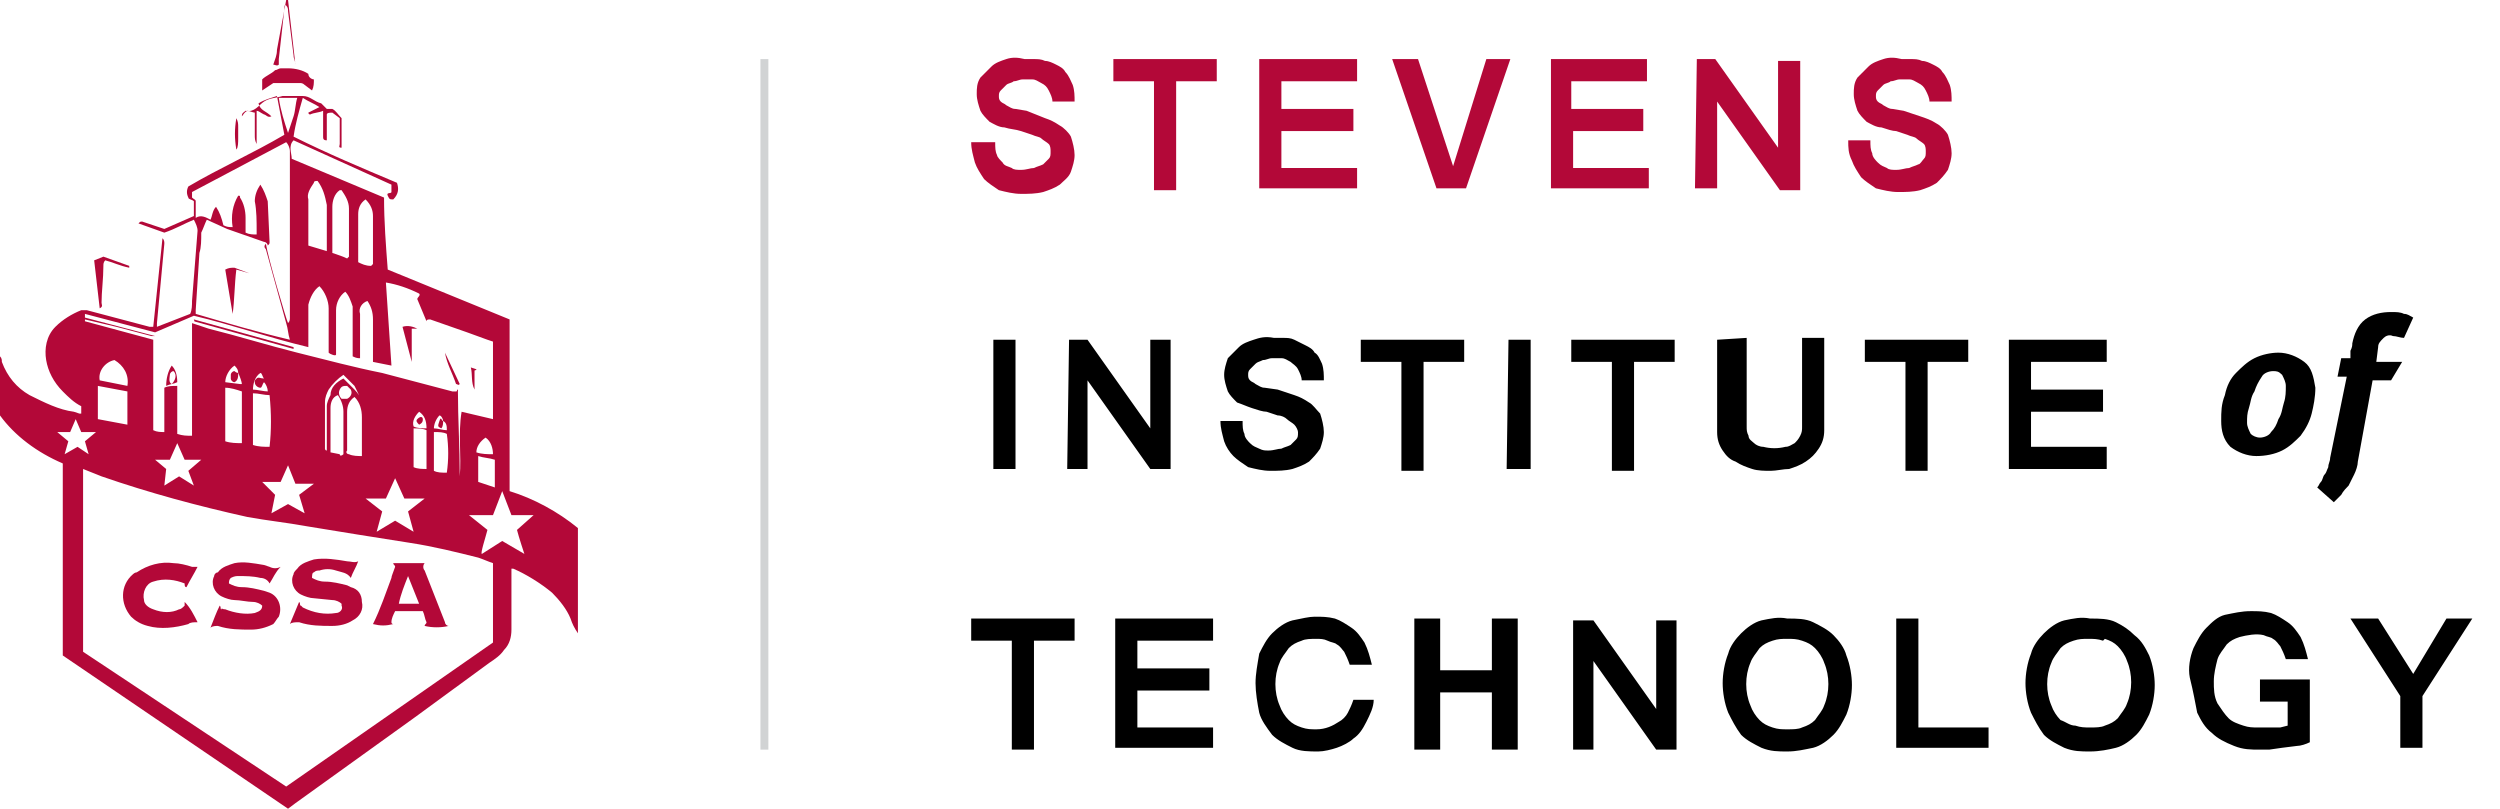 <?xml version="1.0" encoding="utf-8"?>
<!-- Generator: Adobe Illustrator 22.1.0, SVG Export Plug-In . SVG Version: 6.00 Build 0)  -->
<svg version="1.1" id="Layer_1" xmlns="http://www.w3.org/2000/svg" xmlns:xlink="http://www.w3.org/1999/xlink" x="0px" y="0px"
	 viewBox="0 0 135.4 43.8" style="enable-background:new 0 0 135.4 43.8;" xml:space="preserve">
<style type="text/css">
	.st0{fill:#B30838;}
	.st1{fill:none;stroke:#D1D3D4;stroke-width:0.43;}
</style>
<title>Asset 3</title>
<path class="st0" d="M8.3,17.7l0.5-4.8c0.1,0.1,0.1,0.2,0.1,0.3l-0.4,4.3c0,0.1,0,0.2,0,0.2l1.8-0.7c0.1-0.2,0.1-0.5,0.1-0.7
	c0.1-1.3,0.2-2.5,0.3-3.8c0-0.2-0.1-0.4-0.2-0.6c-0.5,0.2-1,0.5-1.6,0.7l-1.4-0.5c0.1-0.1,0.1-0.1,0.2-0.1l1.2,0.4l1.6-0.7
	c0-0.3,0-0.5,0-0.8c-0.1-0.1-0.3-0.1-0.3-0.2c-0.1-0.2-0.1-0.4,0-0.6c1.7-1,3.5-1.8,5.2-2.8l-0.4-2.1c-0.3,0.1-0.7,0.2-1,0.4
	C14.1,6,14.4,6,14.7,6.3c-0.2,0.1-0.3-0.1-0.4-0.1C14.1,6.1,14,6,13.9,6c0,0.3,0,0.6,0,0.9c0,0.3,0,0.6,0,0.9
	c-0.1-0.2-0.1-0.3-0.1-0.5s0-0.3,0-0.5V6.1c-0.1,0-0.3-0.1-0.4-0.1c-0.2,0.1-0.2,0.2-0.3,0.3c0-0.2,0.1-0.2,0.2-0.3
	c0.5,0.1,0.7-0.3,1-0.5c0.3-0.2,0.7-0.2,1-0.3h1.1c0.4,0,0.6,0.3,1,0.4c0.1,0.1,0.2,0.2,0.3,0.3H18c0.2,0.1,0.3,0.3,0.5,0.5V8
	c-0.2,0-0.1-0.1-0.1-0.2V6.4L18,6.1c-0.1,0-0.3,0-0.3,0.1c0,0.5,0,0.9,0,1.4c-0.2,0-0.2-0.1-0.2-0.2c0-0.3,0-0.7,0-1
	c0-0.1,0-0.3,0-0.4c-0.2,0.1-0.5,0.1-0.7,0.2c-0.1,0-0.1-0.1-0.1-0.1c0.2-0.1,0.4-0.2,0.6-0.3c-0.3-0.2-0.6-0.3-0.9-0.5
	C16.2,6,16,6.7,15.9,7.4c1.8,0.9,3.7,1.7,5.6,2.5c0.1,0.3,0.1,0.6-0.2,0.9c-0.2,0-0.2,0-0.3-0.2s0.2-0.1,0.2-0.2c0-0.1,0-0.3,0-0.4
	l-5.3-2.4c-0.3,0.3-0.1,0.7-0.1,1l5,2.1c0,1.3,0.1,2.6,0.2,3.9l6.6,2.7c0,0.1,0,0.2,0,0.3c0,2.4,0,4.9,0,7.3v1.5c0,0.1,0,0.1,0,0.2
	c1.3,0.4,2.6,1.1,3.7,2v5.7c-0.2-0.3-0.3-0.5-0.4-0.8c-0.2-0.5-0.6-1-1-1.4c-0.6-0.5-1.4-1-2.1-1.3c0,0-0.1,0-0.1,0
	c0,0.1,0,0.2,0,0.3c0,1,0,2,0,3c0,0.4-0.1,0.8-0.4,1.1c-0.2,0.3-0.5,0.5-0.8,0.7l-4.1,3L16,43.5l-0.4,0.3L3.4,35.5V25.1
	c-1.4-0.6-2.6-1.5-3.4-2.6v-3.2c0.1,0.1,0.1,0.2,0.1,0.3c0.3,0.8,0.8,1.4,1.5,1.8c0.8,0.4,1.6,0.8,2.4,0.9l0.3,0.1h0.1
	c0-0.1,0-0.3,0-0.4c-0.4-0.2-0.7-0.5-1-0.8c-0.5-0.5-0.8-1.1-0.9-1.7c-0.1-0.6,0-1.3,0.5-1.8c0.4-0.4,0.9-0.7,1.4-0.9
	c0.1,0,0.2,0,0.3,0l3.4,0.9C8.1,17.7,8.2,17.7,8.3,17.7z M24,22.8L24,22.8c0-0.1-0.1-0.3-0.2-0.3c0,0,0,0,0,0
	c-0.2,0.2-0.3,0.5-0.3,0.7c0.2,0,0.5,0.1,0.7,0.1C24.2,23.1,24.2,22.9,24,22.8z M12.9,20.2L12.9,20.2c0-0.2-0.1-0.3-0.2-0.4
	c-0.3,0.2-0.5,0.6-0.5,0.9l0.8,0.1h0.1C13.1,20.7,13,20.4,12.9,20.2z M26.7,34.8v-4.3c-0.3-0.1-0.5-0.2-0.8-0.3
	c-1.2-0.3-2.4-0.6-3.7-0.8c-1.9-0.3-3.8-0.6-5.6-0.9c-1.1-0.2-2.1-0.3-3.2-0.5c-2.7-0.6-5.3-1.3-7.9-2.2l-1-0.4v9.9l11,7.3
	L26.7,34.8z M8.3,18.4v4.9c0.2,0.1,0.4,0.1,0.6,0.1c0-0.8,0-1.6,0-2.4c0.2-0.1,0.4-0.1,0.7-0.1v2.6c0.3,0.1,0.5,0.1,0.8,0.1v-6.1
	l0.9,0.3c1.6,0.4,3.2,0.9,4.8,1.3s3.1,0.8,4.6,1.1l3.8,1c0.1,0,0.2,0,0.2,0c0.1,0,0-0.1,0.1-0.1c0,1.6,0.1,3.1,0.1,4.7
	c0.1-1.1-0.1-2.3,0.1-3.5l1.7,0.4v-4.2l-0.3-0.1l-1.1-0.4l-2-0.7c-0.1,0-0.2,0-0.2,0.1l-0.5-1.2c0-0.1,0.2-0.2,0.1-0.3
	c-0.6-0.3-1.2-0.5-1.8-0.6l0.3,4.5l-1-0.2c0-0.1,0-0.2,0-0.3c0-0.7,0-1.4,0-2c0-0.4-0.1-0.7-0.3-1c-0.3,0.1-0.5,0.4-0.4,0.7v2.1
	c0,0.1,0,0.2,0,0.3c-0.1,0-0.2,0-0.4-0.1c0-0.1,0-0.2,0-0.3v-2c0-0.1,0-0.3,0-0.4c-0.1-0.3-0.2-0.6-0.4-0.8c-0.3,0.2-0.5,0.6-0.5,1
	c0,0.7,0,1.4,0,2.1c0,0.1,0,0.2,0,0.3s-0.3,0-0.4-0.1v-2.4c0-0.4-0.2-0.9-0.5-1.2c-0.3,0.2-0.5,0.6-0.6,1c0,0.7,0,1.4,0,2
	c0,0.1,0,0.2,0,0.3c-2.1-0.5-4.1-1.2-6.2-1.7l-2.1,0.9l-3.8-1c0,0.1,0,0.1,0,0.2l3.8,1c-0.1,0-0.1,0-0.2,0l-1.9-0.5l-1.7-0.4l0,0
	c0,0,0,0.1,0,0.1L8.3,18.4z M11.2,11.9c-0.1,0.2-0.2,0.5-0.3,0.7c0,0.4,0,0.8-0.1,1.1l-0.2,3.1c0,0.1,0,0.2,0,0.2
	c1.7,0.5,3.4,1,5.1,1.4c-0.1-0.3-0.1-0.6-0.2-0.9l-1.1-4c-0.1-0.1-0.1-0.2,0-0.3c0.1,0.7,1.1,4.1,1.2,4.3c0.1-0.1,0.1-0.2,0.1-0.3
	c0-0.8,0-1.6,0-2.4L15.7,11V8.2c0-0.2-0.1-0.4-0.2-0.5l-5.1,2.7c0,0.1,0,0.2,0,0.3c0.1,0.1,0.2,0.1,0.2,0.2c0,0.3,0,0.6,0,0.9
	c0.3-0.2,0.6,0,0.8,0.1c0.1-0.2,0.1-0.5,0.3-0.7c0.2,0.3,0.3,0.6,0.4,1c0.2,0.1,0.3,0.1,0.5,0.1c-0.1-0.6,0-1.2,0.3-1.7
	c0.1,0,0.1,0,0.1,0.1c0.2,0.3,0.3,0.7,0.3,1.1c0,0.3,0,0.5,0,0.8c0.2,0.1,0.4,0.1,0.6,0.1c0-0.1,0-0.2,0-0.2c0-0.5,0-1.1-0.1-1.6
	c0-0.3,0.1-0.6,0.3-0.9c0.2,0.3,0.3,0.6,0.4,0.9l0.1,2.2c0,0.1,0,0.1-0.1,0.2c0-0.1-0.1-0.2-0.2-0.2l-2-0.7L11.2,11.9z M27.2,29.3
	l1.2,0.7c0,0-0.3-0.9-0.4-1.3l0.9-0.8h-1.2l-0.5-1.3l-0.5,1.3h-1.3l1,0.8c-0.1,0.4-0.4,1.3-0.3,1.3L27.2,29.3z M17.2,9.8
	c-0.1,0-0.2,0-0.2,0.1c-0.2,0.3-0.4,0.6-0.3,0.9V13c0,0.1,0,0.2,0,0.3c0.3,0.1,0.7,0.2,1,0.3c0-0.1,0-0.2,0-0.3c0-0.8,0-1.5,0-2.2
	C17.6,10.6,17.5,10.2,17.2,9.8L17.2,9.8z M22.4,28.8l-0.3-1.1L23,27h-1.1l-0.5-1.1L20.9,27h-1.1l0.9,0.7l-0.3,1.1l1-0.6L22.4,28.8z
	 M18.5,10.3c0,0-0.1,0-0.1,0c-0.3,0.2-0.4,0.6-0.4,0.9v2.3c0,0.1,0,0.1,0,0.2c0.3,0.1,0.6,0.2,0.8,0.3c0,0,0.1-0.1,0.1-0.1
	c0-0.9,0-1.8,0-2.6C18.9,10.9,18.7,10.6,18.5,10.3L18.5,10.3z M6.9,23v-1.8c-0.5-0.1-1.1-0.2-1.6-0.3v1.8L6.9,23z M15.2,26.1h-1
	l0.7,0.7l-0.2,1l0.9-0.5l0.9,0.5l-0.3-1l0.8-0.6h-1l-0.4-1L15.2,26.1z M12.2,21v2.9c0.3,0.1,0.6,0.1,0.9,0.1c0-0.9,0-1.9,0-2.8
	C12.8,21.1,12.5,21,12.2,21L12.2,21z M20.1,14.4c0,0,0.1-0.1,0.1-0.1c0-0.9,0-1.8,0-2.6c0-0.3-0.1-0.6-0.4-0.9
	c-0.3,0.2-0.4,0.5-0.4,0.8V14c0,0.1,0,0.1,0,0.2C19.6,14.3,19.8,14.4,20.1,14.4L20.1,14.4z M13.7,21.3v2.8c0.3,0.1,0.6,0.1,0.9,0.1
	c0.1-0.9,0.1-1.8,0-2.8C14.3,21.4,14,21.3,13.7,21.3L13.7,21.3z M18.6,24.6C18.6,24.6,18.6,24.6,18.6,24.6c0-0.8,0-1.5,0-2.3
	c0-0.3-0.1-0.6-0.3-0.9c-0.3,0.1-0.4,0.4-0.4,0.7v2.2c0,0.1,0,0.1,0,0.2l0.5,0.1C18.4,24.7,18.5,24.7,18.6,24.6L18.6,24.6z
	 M18.9,24.6c0.2,0.1,0.5,0.1,0.7,0.1c0-0.1,0-0.2,0-0.3c0-0.6,0-1.2,0-1.8c0-0.4-0.1-0.8-0.4-1.1c-0.3,0.2-0.4,0.5-0.4,0.8
	c0,0.7,0,1.4,0,2.1C18.7,24.5,18.8,24.6,18.9,24.6L18.9,24.6z M8.9,26.3l0.8-0.5l0.8,0.5l-0.3-0.8l0.7-0.6H10L9.6,24l-0.4,0.9H8.4
	L9,25.4L8.9,26.3z M23.1,25.4v-2.1c-0.2-0.1-0.5-0.1-0.7-0.1c0,0.7,0,1.4,0,2.1C22.6,25.4,22.9,25.4,23.1,25.4L23.1,25.4z
	 M23.5,23.4v2.1c0.2,0.1,0.4,0.1,0.7,0.1c0.1-0.7,0.1-1.4,0-2.1C24,23.4,23.8,23.4,23.5,23.4L23.5,23.4z M4.1,22.7l-0.3,0.7H3.1
	l0.6,0.5l-0.2,0.7l0.7-0.4l0.6,0.4l-0.2-0.7l0.6-0.5H4.4L4.1,22.7z M6.9,20.9c0.1-0.6-0.2-1.1-0.7-1.4c-0.5,0.1-0.9,0.6-0.8,1.1
	L6.9,20.9z M25.9,24.7v1.4c0.3,0.1,0.6,0.2,0.9,0.3v-1.5C26.5,24.8,26.2,24.8,25.9,24.7z M15.6,7.2c0.1-0.3,0.2-0.6,0.3-0.9
	C16,6,16,5.6,16.1,5.3c-0.4,0-0.7,0-1,0C15.2,6,15.4,6.6,15.6,7.2z M18.6,20.5c0.2,0.2,0.4,0.4,0.6,0.6c0.4,0.4,0.6,1,0.5,1.5
	c0,0.6,0,1.3,0,2c0,0.1,0,0.2,0,0.3c0-0.1,0-0.1,0-0.2v-2.4c0-0.1,0-0.1,0-0.2c-0.1-0.4-0.3-0.8-0.5-1.2c-0.2-0.2-0.4-0.4-0.6-0.6
	c-0.3,0.2-0.6,0.5-0.8,0.8c-0.1,0.2-0.2,0.4-0.2,0.7c0,0.8,0,1.7,0,2.5c0,0,0,0.1,0.1,0.1V22c0-0.2,0.1-0.4,0.2-0.6
	C17.9,21,18.2,20.7,18.6,20.5L18.6,20.5z M26.3,23.7c-0.3,0.2-0.5,0.5-0.5,0.8c0.3,0.1,0.6,0.1,0.9,0.1
	C26.7,24.3,26.6,23.9,26.3,23.7L26.3,23.7z M18.8,20.9c-0.2,0-0.3,0-0.4,0.2c-0.1,0.2,0,0.4,0.1,0.5c0.1,0,0.2,0,0.3,0
	c0.2-0.1,0.3-0.3,0.2-0.5C18.9,21,18.9,21,18.8,20.9L18.8,20.9z M14.5,21.2c0-0.2-0.1-0.4-0.2-0.5c-0.1,0.1-0.1,0.3-0.2,0.3
	s-0.3-0.1-0.3-0.3c0-0.1,0-0.1,0.1-0.2c0.1-0.1,0.2,0,0.4,0c-0.1-0.1-0.1-0.3-0.2-0.3c-0.3,0.2-0.4,0.6-0.4,0.9
	C13.9,21.1,14.3,21.2,14.5,21.2L14.5,21.2z M22.7,22.3c-0.2,0.2-0.4,0.5-0.3,0.8c0.2,0.1,0.5,0.1,0.7,0.1
	C23.1,22.8,23,22.5,22.7,22.3L22.7,22.3z"/>
<path class="st0" d="M17,4.3c0,0.2,0,0.4-0.1,0.6l-0.4-0.3c-0.1-0.1-0.2-0.1-0.2-0.1h-1.5l-0.6,0.4c0-0.2,0-0.4,0-0.6
	c0.2-0.2,0.5-0.3,0.7-0.5c0.1,0,0.2-0.1,0.3-0.1c0.1,0,0.3,0,0.4,0c0.4,0,0.8,0.1,1.1,0.3C16.7,4.2,16.9,4.3,17,4.3z"/>
<path class="st0" d="M5.4,16.7l-0.3-2.6l0.5-0.2l1.4,0.5v0.1c-0.5-0.1-0.9-0.3-1.3-0.4c-0.1,0.1-0.1,0.2-0.1,0.3
	c0,0.7-0.1,1.4-0.1,2C5.5,16.5,5.6,16.6,5.4,16.7z"/>
<path class="st0" d="M16,3.5c0-0.2-0.1-0.3-0.1-0.5l-0.3-2.4c0-0.1,0-0.2-0.1-0.3s-0.1,0.1-0.1,0.2c-0.1,0.9-0.2,1.8-0.3,2.7
	c0,0.1,0,0.2,0,0.3c-0.1,0.1-0.2,0-0.3,0c0.1-0.3,0.2-0.5,0.2-0.8L15.5,0c0,0,0.1,0,0.1,0L16,3.5L16,3.5z"/>
<path class="st0" d="M12.8,8.1c-0.1-0.6-0.1-1.1,0-1.7c0.1,0.2,0.1,0.3,0.1,0.5s0,0.4,0,0.6S12.9,8,12.8,8.1z"/>
<path class="st0" d="M14.6,31.6c-0.1-0.2-0.3-0.3-0.5-0.3c-0.4-0.1-0.8-0.1-1.2-0.1c-0.1,0-0.2,0-0.4,0.1c-0.1,0.1-0.1,0.2-0.1,0.3
	c0.2,0.1,0.4,0.2,0.7,0.2c0.4,0,0.8,0.1,1.2,0.2l0.3,0.1c0.5,0.2,0.7,0.8,0.5,1.3c-0.1,0.1-0.2,0.3-0.3,0.4
	c-0.4,0.2-0.8,0.3-1.2,0.3c-0.6,0-1.2,0-1.8-0.2c-0.1,0-0.3,0-0.4,0.1c0.2-0.5,0.3-0.8,0.5-1.2c0.1,0.1,0,0.2,0.1,0.2
	C12,32.9,12,33,12.2,33c0.5,0.2,1.1,0.3,1.6,0.2c0.3-0.1,0.4-0.2,0.4-0.4c-0.1-0.1-0.3-0.2-0.5-0.2c-0.3,0-0.7-0.1-1-0.1
	c-0.2,0-0.5-0.1-0.7-0.2c-0.4-0.2-0.6-0.7-0.4-1.1c0-0.1,0.1-0.2,0.2-0.2c0.2-0.3,0.6-0.4,0.9-0.5c0.5-0.1,1,0,1.6,0.1l0.3,0.1
	c0.2,0.1,0.4,0.1,0.6,0C14.9,31,14.8,31.3,14.6,31.6z"/>
<path class="st0" d="M15.7,33.8l0.5-1.2c0.1,0.1,0,0.2,0.1,0.2l0.1,0.1c0.6,0.3,1.2,0.4,1.8,0.3c0.2,0,0.4-0.2,0.3-0.4
	c0,0,0,0,0-0.1c-0.1-0.1-0.3-0.2-0.5-0.2l-1-0.1c-0.2,0-0.5-0.1-0.7-0.2c-0.4-0.2-0.6-0.7-0.4-1.1c0-0.1,0.1-0.2,0.2-0.3
	c0.2-0.3,0.6-0.4,0.9-0.5c0.6-0.1,1.2,0,1.8,0.1c0.2,0,0.4,0.1,0.6,0c-0.1,0.3-0.3,0.6-0.4,0.9c-0.2-0.3-0.5-0.3-0.8-0.4
	c-0.3-0.1-0.6-0.1-0.9,0c-0.1,0-0.2,0-0.3,0.1c-0.1,0-0.1,0.2-0.1,0.3c0.2,0.1,0.4,0.2,0.7,0.2c0.4,0,0.8,0.1,1.2,0.2l0.2,0.1
	c0.4,0.1,0.6,0.4,0.6,0.8c0.1,0.4-0.1,0.8-0.5,1c-0.3,0.2-0.7,0.3-1.1,0.3c-0.6,0-1.2,0-1.8-0.2C16,33.7,15.8,33.7,15.7,33.8z"/>
<path class="st0" d="M10,32.8v-0.2c0.3,0.3,0.5,0.7,0.7,1.1c-0.2,0-0.4,0-0.5,0.1C9.5,34,8.7,34.1,8,33.9c-0.4-0.1-0.7-0.3-0.9-0.5
	c-0.6-0.7-0.6-1.7,0.1-2.3c0,0,0.1-0.1,0.2-0.1c0.6-0.4,1.3-0.6,2-0.5c0.3,0,0.7,0.1,1,0.2c0.1,0,0.2,0,0.3,0
	c-0.2,0.4-0.4,0.7-0.6,1.1c-0.1,0-0.1-0.1-0.1-0.2c-0.5-0.2-1.1-0.3-1.7-0.1c-0.4,0.1-0.6,0.6-0.5,1C7.8,32.7,8,32.9,8.3,33
	c0.5,0.2,1,0.2,1.4,0C9.8,33,9.9,32.9,10,32.8z"/>
<path class="st0" d="M21.4,30.7c0-0.1-0.1-0.1-0.1-0.2H23c-0.1,0.1-0.1,0.3,0,0.4l1.1,2.8c0,0.1,0.1,0.2,0.2,0.2
	c-0.4,0.1-0.9,0.1-1.3,0c0-0.1,0.1-0.1,0.1-0.2c-0.1-0.2-0.1-0.4-0.2-0.6h-1.5c-0.1,0.2-0.2,0.4-0.2,0.6c0,0.1,0.1,0.1,0.1,0.1
	c-0.4,0.1-0.7,0.1-1.1,0c0.4-0.8,0.7-1.7,1-2.5C21.2,31.2,21.3,31,21.4,30.7z M22.7,32.7l-0.6-1.5c-0.2,0.5-0.4,1-0.5,1.5H22.7z"/>
<path class="st0" d="M10.5,17.3l5.4,1.5v0.1l-5.4-1.5C10.6,17.4,10.5,17.4,10.5,17.3z"/>
<path class="st0" d="M21.8,17.7c0.3-0.1,0.6,0,0.8,0.1c-0.1,0-0.2,0-0.3,0v1.8L21.8,17.7z"/>
<path class="st0" d="M9.6,20.7c-0.2,0.1-0.4,0.1-0.6,0.2c0-0.4,0.1-0.8,0.3-1.1C9.5,20,9.6,20.3,9.6,20.7z M9.4,20.1
	c-0.1,0-0.2,0.1-0.2,0.2s-0.1,0.4,0.1,0.5C9.5,20.6,9.6,20.3,9.4,20.1C9.4,20.1,9.4,20.1,9.4,20.1z"/>
<path class="st0" d="M24.1,19.1l0.8,1.7c-0.1,0.1-0.1,0-0.2,0C24.5,20.2,24.2,19.7,24.1,19.1L24.1,19.1z"/>
<path class="st0" d="M25.5,19.9l0.3,0.1c0,0.1-0.1,0-0.1,0.1c0,0.3,0,0.6,0,1C25.5,20.7,25.6,20.3,25.5,19.9z"/>
<path class="st0" d="M25.2,22l0.8,0.2l0,0L25.2,22z"/>
<path class="st0" d="M12.6,17l-0.4-2.4c0.2-0.1,0.3-0.1,0.5-0.1l0.8,0.3l0,0l-0.7-0.2C12.7,15.4,12.7,16.3,12.6,17z"/>
<path class="st0" d="M12.9,20.2c0,0.2,0,0.4-0.2,0.5c-0.1,0-0.2-0.1-0.2-0.2v-0.2c0-0.1,0.1-0.2,0.2-0.2
	C12.7,20.1,12.8,20.2,12.9,20.2z"/>
<path class="st0" d="M22.9,22.7c0,0.1,0,0.2-0.2,0.3c-0.1-0.1-0.2-0.2-0.1-0.3c0,0,0,0,0,0C22.8,22.5,22.9,22.6,22.9,22.7z"/>
<path class="st0" d="M24,22.8c0,0.1,0,0.3-0.1,0.4c-0.2-0.1-0.2-0.1-0.1-0.4S23.9,22.8,24,22.8L24,22.8z"/>
<line class="st1" x1="41.4" y1="3.2" x2="41.4" y2="40.6"/>
<path d="M128.8,33.5h-1.5l2.7,4.2v2.8h1.2v-2.8l2.7-4.2h-1.4l-1.8,3L128.8,33.5z M119,38.6c0.2,0.4,0.4,0.8,0.8,1.1
	c0.3,0.3,0.7,0.5,1.2,0.7c0.5,0.2,0.9,0.2,1.4,0.2h0.5l0.7-0.1l0.8-0.1c0.2,0,0.5-0.1,0.7-0.2v-3.4h-2.7v1.2h1.5v1.3l-0.4,0.1h-0.5
	h-0.4h-0.3c-0.3,0-0.5,0-0.8-0.1c-0.3-0.1-0.6-0.2-0.8-0.4c-0.2-0.2-0.4-0.5-0.6-0.8c-0.2-0.4-0.2-0.8-0.2-1.2
	c0-0.4,0.1-0.8,0.2-1.2c0.1-0.3,0.3-0.5,0.5-0.8c0.2-0.2,0.4-0.3,0.7-0.4c0.4-0.1,0.9-0.2,1.3-0.1c0.2,0.1,0.4,0.1,0.5,0.2
	c0.2,0.1,0.3,0.3,0.4,0.4c0.1,0.2,0.2,0.4,0.3,0.7h1.2c-0.1-0.4-0.2-0.8-0.4-1.2c-0.2-0.3-0.4-0.6-0.7-0.8c-0.3-0.2-0.6-0.4-0.9-0.5
	c-0.4-0.1-0.7-0.1-1.1-0.1c-0.5,0-0.9,0.1-1.4,0.2c-0.4,0.1-0.7,0.4-1,0.7c-0.3,0.3-0.5,0.7-0.7,1.1c-0.2,0.5-0.3,1.1-0.2,1.6
	C118.8,37.5,118.9,38.1,119,38.6 M114,34.6c0.3,0.1,0.5,0.2,0.7,0.4c0.2,0.2,0.4,0.5,0.5,0.8c0.3,0.7,0.3,1.6,0,2.3
	c-0.1,0.3-0.3,0.5-0.5,0.8c-0.2,0.2-0.4,0.3-0.7,0.4c-0.2,0.1-0.5,0.1-0.8,0.1c-0.3,0-0.5,0-0.8-0.1c-0.3,0-0.5-0.2-0.8-0.3
	c-0.2-0.2-0.4-0.5-0.5-0.8c-0.3-0.7-0.3-1.6,0-2.3c0.1-0.3,0.3-0.5,0.5-0.8c0.2-0.2,0.4-0.3,0.7-0.4c0.3-0.1,0.5-0.1,0.8-0.1
	c0.3,0,0.5,0,0.8,0.1 M111.8,33.6c-0.4,0.1-0.8,0.4-1.1,0.7c-0.3,0.3-0.6,0.7-0.7,1.1c-0.2,0.5-0.3,1.1-0.3,1.6
	c0,0.5,0.1,1.1,0.3,1.6c0.2,0.4,0.4,0.8,0.7,1.2c0.3,0.3,0.7,0.5,1.1,0.7c0.5,0.2,0.9,0.2,1.4,0.2c0.5,0,1-0.1,1.4-0.2
	c0.4-0.1,0.8-0.4,1.1-0.7c0.3-0.3,0.5-0.7,0.7-1.1c0.2-0.5,0.3-1.1,0.3-1.6c0-0.5-0.1-1.1-0.3-1.6c-0.2-0.4-0.4-0.8-0.8-1.1
	c-0.3-0.3-0.6-0.5-1-0.7c-0.4-0.2-0.9-0.2-1.4-0.2C112.7,33.4,112.3,33.5,111.8,33.6 M102.7,33.5v7h5v-1.1h-3.8v-5.9L102.7,33.5z
	 M97.6,34.7c0.3,0.1,0.5,0.2,0.7,0.4c0.2,0.2,0.4,0.5,0.5,0.8c0.3,0.7,0.3,1.6,0,2.3c-0.1,0.3-0.3,0.5-0.5,0.8
	c-0.2,0.2-0.4,0.3-0.7,0.4c-0.2,0.1-0.5,0.1-0.8,0.1c-0.3,0-0.5,0-0.8-0.1c-0.3-0.1-0.5-0.2-0.7-0.4c-0.2-0.2-0.4-0.5-0.5-0.8
	c-0.3-0.7-0.3-1.6,0-2.3c0.1-0.3,0.3-0.5,0.5-0.8c0.2-0.2,0.4-0.3,0.7-0.4c0.3-0.1,0.5-0.1,0.8-0.1C97.1,34.6,97.3,34.6,97.6,34.7
	 M95.4,33.6c-0.4,0.1-0.8,0.4-1.1,0.7c-0.3,0.3-0.6,0.7-0.7,1.1c-0.2,0.5-0.3,1.1-0.3,1.6c0,0.5,0.1,1.1,0.3,1.6
	c0.2,0.4,0.4,0.8,0.7,1.2c0.3,0.3,0.7,0.5,1.1,0.7c0.5,0.2,0.9,0.2,1.4,0.2c0.5,0,0.9-0.1,1.4-0.2c0.4-0.1,0.8-0.4,1.1-0.7
	c0.3-0.3,0.5-0.7,0.7-1.1c0.2-0.5,0.3-1.1,0.3-1.6c0-0.5-0.1-1.1-0.3-1.6c-0.1-0.4-0.4-0.8-0.7-1.1c-0.3-0.3-0.7-0.5-1.1-0.7
	c-0.4-0.2-0.9-0.2-1.4-0.2C96.3,33.4,95.9,33.5,95.4,33.6 M85.2,40.6h1.1v-4.8l3.4,4.8h1.1v-7h-1.1v4.8l-3.4-4.8h-1.1V40.6z
	 M78,40.6v-3.1h2.8v3.1h1.4v-7.1h-1.4v2.8H78v-2.8h-1.4v7.1H78z M70,33.6c-0.4,0.1-0.8,0.4-1.1,0.7c-0.3,0.3-0.5,0.7-0.7,1.1
	C68.1,36,68,36.5,68,37c0,0.5,0.1,1.1,0.2,1.6c0.1,0.4,0.4,0.8,0.7,1.2c0.3,0.3,0.7,0.5,1.1,0.7c0.4,0.2,0.9,0.2,1.4,0.2
	c0.3,0,0.7-0.1,1-0.2c0.3-0.1,0.7-0.3,0.9-0.5c0.3-0.2,0.5-0.5,0.7-0.9c0.2-0.4,0.4-0.8,0.4-1.2h-1.1c-0.1,0.3-0.2,0.5-0.3,0.7
	c-0.1,0.2-0.3,0.4-0.5,0.5c-0.3,0.2-0.7,0.4-1.2,0.4c-0.3,0-0.5,0-0.8-0.1c-0.3-0.1-0.5-0.2-0.7-0.4c-0.2-0.2-0.4-0.5-0.5-0.8
	c-0.3-0.7-0.3-1.6,0-2.3c0.1-0.3,0.3-0.5,0.5-0.8c0.2-0.2,0.4-0.3,0.7-0.4c0.2-0.1,0.5-0.1,0.8-0.1c0.2,0,0.4,0,0.6,0.1
	c0.2,0.1,0.4,0.1,0.5,0.2c0.2,0.1,0.3,0.3,0.4,0.4c0.1,0.2,0.2,0.4,0.3,0.7h1.2c-0.1-0.4-0.2-0.8-0.4-1.2c-0.2-0.3-0.4-0.6-0.7-0.8
	c-0.3-0.2-0.6-0.4-0.9-0.5c-0.4-0.1-0.7-0.1-1.1-0.1C70.9,33.4,70.5,33.5,70,33.6 M60.4,33.5v7h5.3v-1.1h-4.1v-2h3.9v-1.2h-3.9v-1.5
	h4.1v-1.2L60.4,33.5z M52.6,33.5v1.2h2.2v5.9h1.2v-5.9h2.2v-1.2H52.6z"/>
<path d="M130.7,17.2c-0.2-0.1-0.3-0.2-0.5-0.2c-0.2-0.1-0.4-0.1-0.7-0.1c-0.5,0-1,0.1-1.4,0.4c-0.4,0.3-0.6,0.8-0.7,1.3
	c0,0.1,0,0.2-0.1,0.4c0,0.1,0,0.2,0,0.4h-0.5l-0.2,1h0.5l-0.9,4.4c0,0.2-0.1,0.3-0.1,0.5c-0.1,0.2-0.1,0.3-0.2,0.4
	c-0.1,0.1-0.1,0.3-0.2,0.4c-0.1,0.1-0.1,0.2-0.2,0.3l0.9,0.8c0.1-0.1,0.3-0.3,0.4-0.4c0.1-0.2,0.3-0.4,0.4-0.5
	c0.1-0.2,0.2-0.4,0.3-0.6c0.1-0.2,0.2-0.5,0.2-0.7l0.8-4.4h1l0.6-1h-1.4l0.1-0.8c0-0.2,0.1-0.3,0.3-0.5c0.1-0.1,0.3-0.2,0.5-0.1
	c0.2,0,0.4,0.1,0.6,0.1L130.7,17.2z M124.8,19.6c-0.4-0.3-0.9-0.5-1.4-0.5c-0.4,0-0.9,0.1-1.3,0.3c-0.4,0.2-0.7,0.5-1,0.8
	c-0.3,0.3-0.5,0.7-0.6,1.2c-0.2,0.5-0.2,0.9-0.2,1.4c0,0.5,0.1,1,0.5,1.4c0.4,0.3,0.9,0.5,1.4,0.5c0.5,0,1-0.1,1.4-0.3
	c0.4-0.2,0.7-0.5,1-0.8c0.3-0.4,0.5-0.8,0.6-1.2c0.1-0.4,0.2-0.9,0.2-1.4C125.3,20.4,125.2,19.9,124.8,19.6 M123.7,21.8
	c-0.1,0.3-0.1,0.6-0.3,0.9c-0.1,0.3-0.2,0.5-0.4,0.7c-0.1,0.2-0.4,0.3-0.6,0.3c-0.2,0-0.4-0.1-0.5-0.2c-0.1-0.2-0.2-0.4-0.2-0.6
	c0-0.3,0-0.5,0.1-0.8c0.1-0.3,0.1-0.6,0.3-0.9c0.1-0.3,0.2-0.5,0.4-0.8c0.1-0.2,0.4-0.3,0.6-0.3c0.2,0,0.3,0,0.5,0.2
	c0.1,0.2,0.2,0.4,0.2,0.6C123.8,21.2,123.8,21.5,123.7,21.8 M108.8,18.4v7h5.3v-1.2H110v-1.9h3.9v-1.2H110v-1.5h4.1v-1.2H108.8z
	 M101,18.4v1.2h2.2v5.9h1.2v-5.9h2.2v-1.2H101z M93,18.4v5c0,0.4,0.1,0.7,0.3,1c0.2,0.3,0.4,0.5,0.7,0.6c0.3,0.2,0.6,0.3,0.9,0.4
	c0.3,0.1,0.7,0.1,1,0.1c0.3,0,0.7-0.1,1-0.1c0.3-0.1,0.6-0.2,0.9-0.4c0.3-0.2,0.5-0.4,0.7-0.7c0.2-0.3,0.3-0.6,0.3-1v-5h-1.2v4.8
	c0,0.2,0,0.3-0.1,0.5c-0.1,0.2-0.2,0.3-0.3,0.4c-0.2,0.1-0.3,0.2-0.5,0.2c-0.4,0.1-0.8,0.1-1.2,0c-0.2,0-0.4-0.1-0.5-0.2
	c-0.1-0.1-0.3-0.2-0.3-0.4c-0.1-0.2-0.1-0.3-0.1-0.5v-4.8L93,18.4z M85.1,18.4v1.2h2.2v5.9h1.2v-5.9h2.2v-1.2H85.1z M81.6,25.4h1.3
	v-7h-1.2L81.6,25.4z M73.7,18.4v1.2h2.2v5.9h1.2v-5.9h2.2v-1.2L73.7,18.4z M67.9,18.4c-0.3,0.1-0.6,0.2-0.8,0.4
	c-0.2,0.2-0.4,0.4-0.6,0.6c-0.1,0.3-0.2,0.6-0.2,0.9c0,0.3,0.1,0.6,0.2,0.9c0.1,0.2,0.3,0.4,0.5,0.6c0.3,0.1,0.5,0.2,0.8,0.3
	c0.3,0.1,0.6,0.2,0.8,0.2l0.6,0.2c0.2,0,0.4,0.1,0.5,0.2c0.1,0.1,0.3,0.2,0.4,0.3c0.1,0.1,0.2,0.3,0.2,0.4c0,0.2,0,0.3-0.1,0.4
	c-0.1,0.1-0.2,0.2-0.3,0.3c-0.2,0.1-0.3,0.1-0.5,0.2c-0.2,0-0.4,0.1-0.7,0.1c-0.2,0-0.3,0-0.5-0.1c-0.2-0.1-0.3-0.1-0.5-0.3
	c-0.1-0.1-0.3-0.3-0.3-0.5c-0.1-0.2-0.1-0.4-0.1-0.7h-1.2c0,0.4,0.1,0.7,0.2,1.1c0.1,0.3,0.3,0.6,0.5,0.8c0.2,0.2,0.5,0.4,0.8,0.6
	c0.4,0.1,0.8,0.2,1.2,0.2c0.4,0,0.8,0,1.2-0.1c0.3-0.1,0.6-0.2,0.9-0.4c0.2-0.2,0.4-0.4,0.6-0.7c0.1-0.3,0.2-0.6,0.2-0.9
	c0-0.3-0.1-0.7-0.2-1c-0.2-0.2-0.4-0.5-0.6-0.6c-0.3-0.2-0.5-0.3-0.8-0.4l-0.9-0.3L68.5,21c-0.2,0-0.3-0.1-0.5-0.2
	c-0.1-0.1-0.2-0.1-0.3-0.2c-0.1-0.1-0.1-0.2-0.1-0.3c0-0.1,0-0.2,0.1-0.3c0.1-0.1,0.2-0.2,0.3-0.3c0.1-0.1,0.2-0.1,0.4-0.2
	c0.2,0,0.3-0.1,0.5-0.1c0.2,0,0.3,0,0.5,0c0.2,0,0.3,0.1,0.5,0.2c0.1,0.1,0.3,0.2,0.4,0.4c0.1,0.2,0.2,0.4,0.2,0.6h1.2
	c0-0.3,0-0.6-0.1-0.9c-0.1-0.2-0.2-0.5-0.4-0.6c-0.1-0.2-0.3-0.3-0.5-0.4c-0.2-0.1-0.4-0.2-0.6-0.3c-0.2-0.1-0.4-0.1-0.6-0.1
	c-0.2,0-0.3,0-0.5,0C68.5,18.2,68.2,18.3,67.9,18.4 M57.8,25.4h1.1v-4.8l3.4,4.8h1.1v-7h-1.1v4.8l-3.4-4.8h-1L57.8,25.4z M53.8,25.4
	H55v-7h-1.2L53.8,25.4z"/>
<path class="st0" d="M102,3.2c-0.3,0.1-0.6,0.2-0.8,0.4c-0.2,0.2-0.4,0.4-0.6,0.6c-0.2,0.3-0.2,0.6-0.2,0.9c0,0.3,0.1,0.6,0.2,0.9
	c0.1,0.2,0.3,0.4,0.5,0.6c0.2,0.1,0.5,0.3,0.8,0.3c0.3,0.1,0.6,0.2,0.8,0.2l0.6,0.2c0.2,0.1,0.4,0.1,0.5,0.2
	c0.1,0.1,0.3,0.2,0.4,0.3c0.1,0.1,0.1,0.3,0.1,0.4c0,0.2,0,0.3-0.1,0.4c-0.1,0.1-0.2,0.3-0.3,0.3c-0.2,0.1-0.3,0.1-0.5,0.2
	c-0.2,0-0.4,0.1-0.7,0.1c-0.2,0-0.4,0-0.5-0.1c-0.2-0.1-0.3-0.1-0.5-0.3c-0.1-0.1-0.3-0.3-0.3-0.5c-0.1-0.2-0.1-0.4-0.1-0.7h-1.2
	c0,0.4,0,0.7,0.2,1.1c0.1,0.3,0.3,0.6,0.5,0.9c0.2,0.2,0.5,0.4,0.8,0.6c0.4,0.1,0.8,0.2,1.2,0.2c0.4,0,0.8,0,1.2-0.1
	c0.3-0.1,0.6-0.2,0.9-0.4c0.2-0.2,0.4-0.4,0.6-0.7c0.1-0.3,0.2-0.6,0.2-0.9c0-0.3-0.1-0.7-0.2-1c-0.1-0.2-0.4-0.5-0.6-0.6
	c-0.3-0.2-0.6-0.3-0.9-0.4L103.1,6l-0.6-0.1c-0.2,0-0.3-0.1-0.5-0.2c-0.1-0.1-0.2-0.1-0.3-0.2c-0.1-0.1-0.1-0.2-0.1-0.3
	c0-0.1,0-0.2,0.1-0.3c0.1-0.1,0.2-0.2,0.3-0.3c0.1-0.1,0.3-0.1,0.4-0.2c0.2,0,0.3-0.1,0.5-0.1c0.2,0,0.3,0,0.5,0
	c0.2,0,0.3,0.1,0.5,0.2c0.2,0.1,0.3,0.2,0.4,0.4c0.1,0.2,0.2,0.4,0.2,0.6h1.2c0-0.3,0-0.6-0.1-0.9c-0.1-0.2-0.2-0.5-0.4-0.7
	c-0.1-0.2-0.3-0.3-0.5-0.4c-0.2-0.1-0.4-0.2-0.6-0.2c-0.2-0.1-0.4-0.1-0.6-0.1h-0.5C102.6,3.1,102.3,3.1,102,3.2 M91.8,10.2H93V5.5
	l3.4,4.8h1.1v-7h-1.2V8l-3.4-4.8h-1L91.8,10.2z M84,3.2v7h5.3V9.1h-4.1V7.1H89V5.9h-3.9V4.4h4.1V3.2H84z M76.8,3.2h-1.4l2.4,7h1.6
	l2.4-7h-1.3L78.7,9L76.8,3.2z M68.2,3.2v7h5.3V9.1h-4.1V7.1h3.9V5.9h-3.9V4.4h4.1V3.2H68.2z M60.3,3.2v1.2h2.2v5.9h1.2V4.4h2.2V3.2
	H60.3z M54.5,3.2c-0.3,0.1-0.6,0.2-0.8,0.4c-0.2,0.2-0.4,0.4-0.6,0.6c-0.2,0.3-0.2,0.6-0.2,0.9c0,0.3,0.1,0.6,0.2,0.9
	c0.1,0.2,0.3,0.4,0.5,0.6c0.2,0.1,0.5,0.3,0.8,0.3C54.7,7,55,7,55.3,7.1l0.6,0.2c0.2,0.1,0.4,0.1,0.5,0.2c0.1,0.1,0.3,0.2,0.4,0.3
	c0.1,0.1,0.1,0.3,0.1,0.4c0,0.2,0,0.3-0.1,0.4c-0.1,0.1-0.2,0.2-0.3,0.3c-0.2,0.1-0.3,0.1-0.5,0.2c-0.2,0-0.4,0.1-0.7,0.1
	c-0.2,0-0.4,0-0.5-0.1C54.6,9,54.4,9,54.3,8.8C54.2,8.7,54,8.5,54,8.4c-0.1-0.2-0.1-0.4-0.1-0.7h-1.3c0,0.4,0.1,0.7,0.2,1.1
	c0.1,0.3,0.3,0.6,0.5,0.9c0.2,0.2,0.5,0.4,0.8,0.6c0.4,0.1,0.8,0.2,1.2,0.2c0.4,0,0.8,0,1.2-0.1c0.3-0.1,0.6-0.2,0.9-0.4
	c0.2-0.2,0.5-0.4,0.6-0.7c0.1-0.3,0.2-0.6,0.2-0.9c0-0.3-0.1-0.7-0.2-1c-0.1-0.2-0.4-0.5-0.6-0.6c-0.3-0.2-0.5-0.3-0.8-0.4L55.6,6
	L55,5.9c-0.2,0-0.3-0.1-0.5-0.2c-0.1-0.1-0.2-0.1-0.3-0.2c-0.1-0.1-0.1-0.2-0.1-0.3c0-0.1,0-0.2,0.1-0.3c0.1-0.1,0.2-0.2,0.3-0.3
	c0.1-0.1,0.3-0.1,0.4-0.2c0.2,0,0.3-0.1,0.5-0.1c0.2,0,0.3,0,0.5,0c0.2,0,0.3,0.1,0.5,0.2c0.2,0.1,0.3,0.2,0.4,0.4
	c0.1,0.2,0.2,0.4,0.2,0.6h1.2c0-0.3,0-0.6-0.1-0.9c-0.1-0.2-0.2-0.5-0.4-0.7c-0.1-0.2-0.3-0.3-0.5-0.4c-0.2-0.1-0.4-0.2-0.6-0.2
	c-0.2-0.1-0.4-0.1-0.6-0.1h-0.5C55.1,3.1,54.8,3.1,54.5,3.2"/>
</svg>
